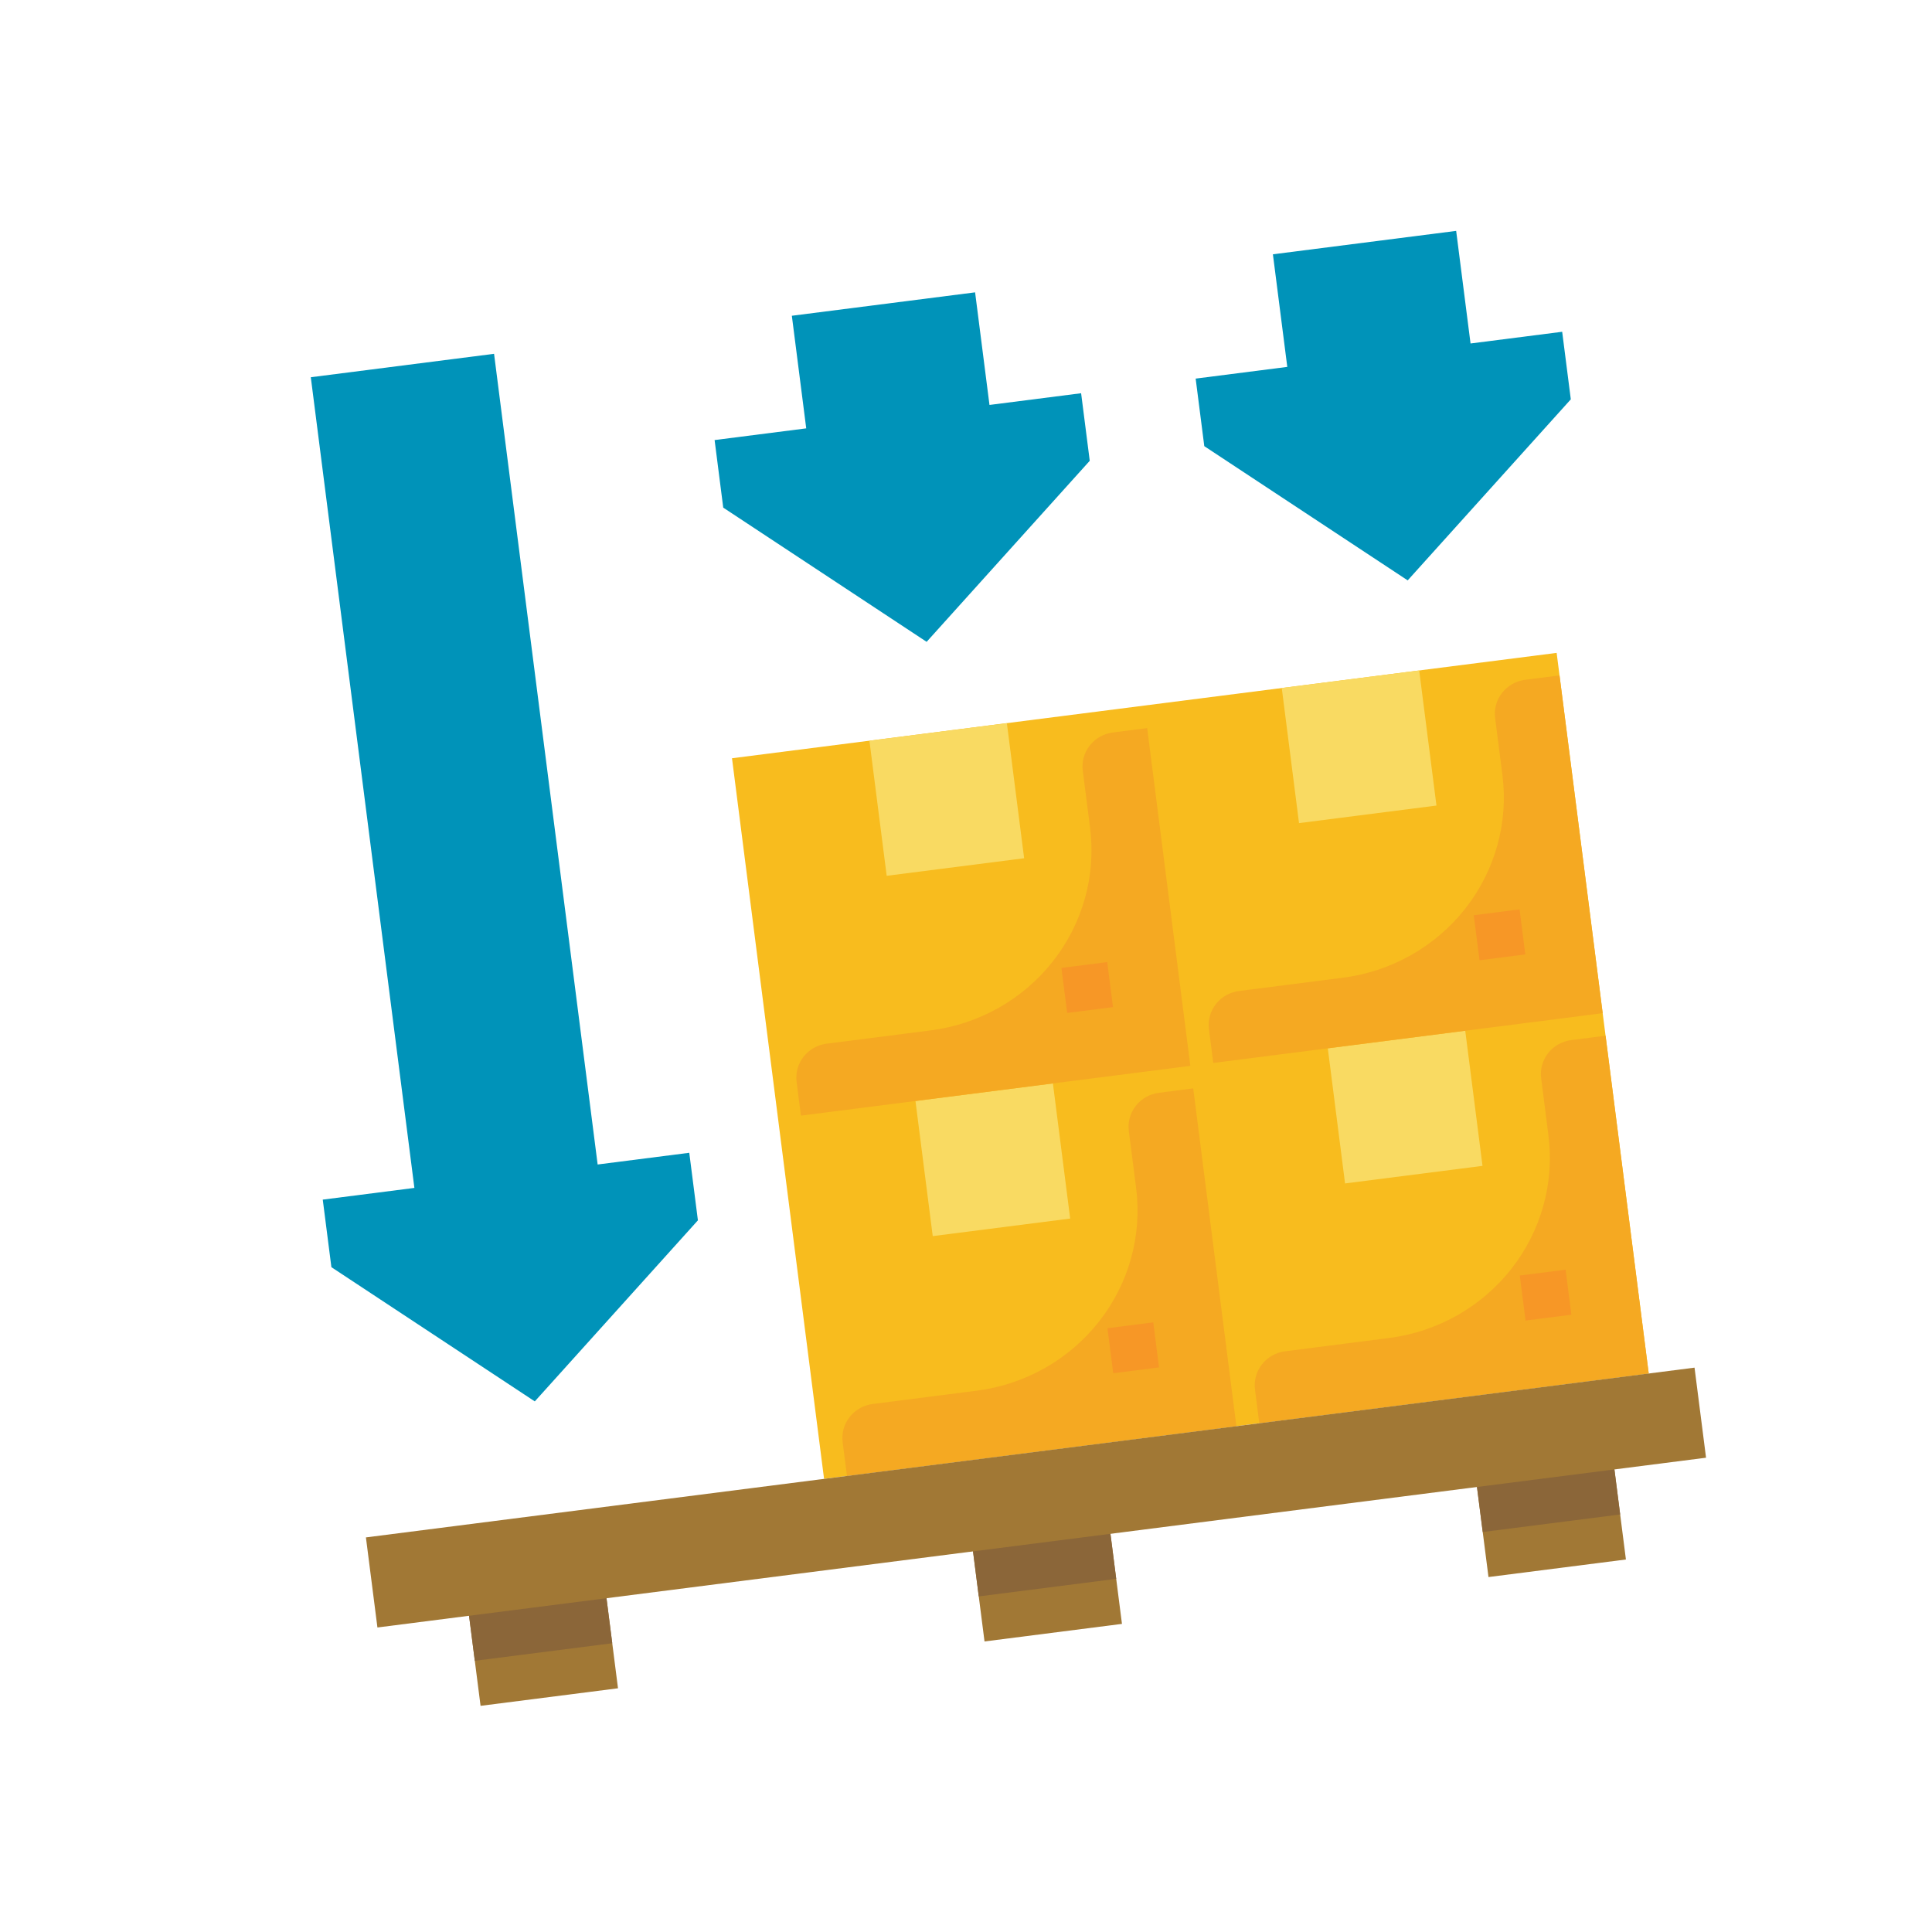 <?xml version="1.0" encoding="UTF-8"?> <svg xmlns="http://www.w3.org/2000/svg" width="238" height="238" viewBox="0 0 238 238" fill="none"> <g filter="url(#filter0_d)"> <mask id="path-1-outside-1" maskUnits="userSpaceOnUse" x="12.813" y="5.813" width="207.083" height="207.948" fill="black"> <rect fill="white" x="12.813" y="5.813" width="207.083" height="207.948"></rect> <path fill-rule="evenodd" clip-rule="evenodd" d="M99.506 28.265C96.767 28.615 94.83 31.119 95.18 33.859L95.685 37.809C96.035 40.549 94.098 43.053 91.359 43.403L89.99 43.578C87.251 43.928 85.314 46.432 85.665 49.171L85.803 50.258C85.988 51.703 86.793 52.995 88.009 53.797L107.561 66.699C109.625 68.061 112.374 67.709 114.029 65.872L129.709 48.469C130.684 47.387 131.138 45.933 130.954 44.489L130.815 43.402C130.465 40.663 127.96 38.726 125.221 39.076L123.853 39.251C121.114 39.601 118.61 37.664 118.26 34.925L117.755 30.974C117.405 28.235 114.901 26.298 112.161 26.648L99.506 28.265ZM158.766 20.693C156.027 21.043 154.09 23.547 154.44 26.287L154.945 30.237C155.295 32.977 153.358 35.481 150.619 35.831L149.251 36.006C146.512 36.356 144.575 38.86 144.925 41.599L145.064 42.686C145.248 44.13 146.054 45.423 147.27 46.225L166.821 59.127C168.885 60.489 171.635 60.137 173.29 58.3L188.969 40.897C189.944 39.815 190.399 38.361 190.214 36.916L190.075 35.83C189.725 33.091 187.221 31.154 184.482 31.504L183.114 31.679C180.374 32.029 177.87 30.092 177.52 27.353L177.015 23.402C176.665 20.663 174.161 18.726 171.422 19.076L158.766 20.693ZM43.088 136.971C45.827 136.621 47.764 134.116 47.414 131.377L35.921 41.431C35.571 38.692 37.508 36.188 40.247 35.837L52.903 34.22C55.642 33.87 58.146 35.807 58.496 38.546L69.989 128.493C70.339 131.232 72.844 133.169 75.583 132.819L76.951 132.644C79.69 132.294 82.194 134.231 82.544 136.97L82.683 138.056C82.868 139.501 82.413 140.955 81.438 142.037L65.759 159.44C64.104 161.277 61.354 161.628 59.29 160.266L39.739 147.365C38.523 146.563 37.718 145.27 37.533 143.825L37.394 142.739C37.044 140 38.981 137.495 41.72 137.145L43.088 136.971ZM87.807 88.368C87.457 85.628 89.394 83.124 92.133 82.774L104.104 81.245L121.035 79.081L154.898 74.754L171.829 72.591L183.801 71.061C186.54 70.711 189.045 72.648 189.395 75.387L200.104 159.196C200.104 159.197 200.103 159.197 200.103 159.197L200.103 159.197C200.103 159.197 200.103 159.197 200.103 159.197C200.103 159.197 200.103 159.198 200.102 159.198L152.131 165.327C152.131 165.327 152.131 165.327 152.131 165.327C152.131 165.327 152.13 165.327 152.13 165.327L149.308 165.687C149.308 165.687 149.308 165.687 149.308 165.688C149.308 165.688 149.308 165.688 149.307 165.688L101.336 171.818C101.336 171.818 101.336 171.818 101.336 171.817C101.336 171.817 101.335 171.817 101.335 171.817L99.926 171.997C99.147 172.097 98.435 171.546 98.336 170.767L87.807 88.368ZM55.491 194.592L55.566 195.181C55.916 197.92 58.421 199.857 61.16 199.507L68.172 198.611C70.911 198.261 72.848 195.757 72.498 193.017L72.422 192.429L72.347 191.841C71.997 189.102 73.934 186.598 76.673 186.248L111.905 181.746C114.644 181.396 117.148 183.333 117.498 186.072L117.573 186.66L117.649 187.248C117.999 189.987 120.503 191.924 123.242 191.574L130.254 190.678C132.993 190.328 134.93 187.824 134.58 185.085L134.505 184.496L134.43 183.908C134.08 181.169 136.016 178.665 138.755 178.315L173.986 173.813C176.725 173.463 179.229 175.4 179.579 178.139L179.655 178.727L179.73 179.316C180.08 182.055 182.584 183.992 185.323 183.642L192.335 182.746C195.074 182.396 197.011 179.891 196.661 177.152L196.586 176.564L196.511 175.976C196.161 173.237 198.098 170.732 200.837 170.382L202.205 170.208C204.944 169.858 206.881 167.353 206.531 164.614L206.38 163.437C206.03 160.698 203.526 158.761 200.787 159.111L47.037 178.757C44.298 179.107 42.361 181.611 42.711 184.35L42.861 185.527C43.212 188.266 45.716 190.203 48.455 189.853L49.823 189.678C52.562 189.328 55.066 191.265 55.416 194.004L55.491 194.592Z"></path> </mask> <path fill-rule="evenodd" clip-rule="evenodd" d="M99.506 28.265C96.767 28.615 94.83 31.119 95.18 33.859L95.685 37.809C96.035 40.549 94.098 43.053 91.359 43.403L89.99 43.578C87.251 43.928 85.314 46.432 85.665 49.171L85.803 50.258C85.988 51.703 86.793 52.995 88.009 53.797L107.561 66.699C109.625 68.061 112.374 67.709 114.029 65.872L129.709 48.469C130.684 47.387 131.138 45.933 130.954 44.489L130.815 43.402C130.465 40.663 127.96 38.726 125.221 39.076L123.853 39.251C121.114 39.601 118.61 37.664 118.26 34.925L117.755 30.974C117.405 28.235 114.901 26.298 112.161 26.648L99.506 28.265ZM158.766 20.693C156.027 21.043 154.09 23.547 154.44 26.287L154.945 30.237C155.295 32.977 153.358 35.481 150.619 35.831L149.251 36.006C146.512 36.356 144.575 38.86 144.925 41.599L145.064 42.686C145.248 44.13 146.054 45.423 147.27 46.225L166.821 59.127C168.885 60.489 171.635 60.137 173.29 58.3L188.969 40.897C189.944 39.815 190.399 38.361 190.214 36.916L190.075 35.83C189.725 33.091 187.221 31.154 184.482 31.504L183.114 31.679C180.374 32.029 177.87 30.092 177.52 27.353L177.015 23.402C176.665 20.663 174.161 18.726 171.422 19.076L158.766 20.693ZM43.088 136.971C45.827 136.621 47.764 134.116 47.414 131.377L35.921 41.431C35.571 38.692 37.508 36.188 40.247 35.837L52.903 34.22C55.642 33.87 58.146 35.807 58.496 38.546L69.989 128.493C70.339 131.232 72.844 133.169 75.583 132.819L76.951 132.644C79.69 132.294 82.194 134.231 82.544 136.97L82.683 138.056C82.868 139.501 82.413 140.955 81.438 142.037L65.759 159.44C64.104 161.277 61.354 161.628 59.29 160.266L39.739 147.365C38.523 146.563 37.718 145.27 37.533 143.825L37.394 142.739C37.044 140 38.981 137.495 41.72 137.145L43.088 136.971ZM87.807 88.368C87.457 85.628 89.394 83.124 92.133 82.774L104.104 81.245L121.035 79.081L154.898 74.754L171.829 72.591L183.801 71.061C186.54 70.711 189.045 72.648 189.395 75.387L200.104 159.196C200.104 159.197 200.103 159.197 200.103 159.197L200.103 159.197C200.103 159.197 200.103 159.197 200.103 159.197C200.103 159.197 200.103 159.198 200.102 159.198L152.131 165.327C152.131 165.327 152.131 165.327 152.131 165.327C152.131 165.327 152.13 165.327 152.13 165.327L149.308 165.687C149.308 165.687 149.308 165.687 149.308 165.688C149.308 165.688 149.308 165.688 149.307 165.688L101.336 171.818C101.336 171.818 101.336 171.818 101.336 171.817C101.336 171.817 101.335 171.817 101.335 171.817L99.926 171.997C99.147 172.097 98.435 171.546 98.336 170.767L87.807 88.368ZM55.491 194.592L55.566 195.181C55.916 197.92 58.421 199.857 61.16 199.507L68.172 198.611C70.911 198.261 72.848 195.757 72.498 193.017L72.422 192.429L72.347 191.841C71.997 189.102 73.934 186.598 76.673 186.248L111.905 181.746C114.644 181.396 117.148 183.333 117.498 186.072L117.573 186.66L117.649 187.248C117.999 189.987 120.503 191.924 123.242 191.574L130.254 190.678C132.993 190.328 134.93 187.824 134.58 185.085L134.505 184.496L134.43 183.908C134.08 181.169 136.016 178.665 138.755 178.315L173.986 173.813C176.725 173.463 179.229 175.4 179.579 178.139L179.655 178.727L179.73 179.316C180.08 182.055 182.584 183.992 185.323 183.642L192.335 182.746C195.074 182.396 197.011 179.891 196.661 177.152L196.586 176.564L196.511 175.976C196.161 173.237 198.098 170.732 200.837 170.382L202.205 170.208C204.944 169.858 206.881 167.353 206.531 164.614L206.38 163.437C206.03 160.698 203.526 158.761 200.787 159.111L47.037 178.757C44.298 179.107 42.361 181.611 42.711 184.35L42.861 185.527C43.212 188.266 45.716 190.203 48.455 189.853L49.823 189.678C52.562 189.328 55.066 191.265 55.416 194.004L55.491 194.592Z" fill="#A17835"></path> <path d="M104.104 81.245L105.371 91.164L104.104 81.245ZM121.035 79.081L119.768 69.162L121.035 79.081ZM154.898 74.754L153.63 64.835L154.898 74.754ZM171.829 72.591L173.097 82.51L171.829 72.591ZM72.422 192.429L62.503 193.696L72.422 192.429ZM134.505 184.496L124.585 185.764L134.505 184.496ZM179.655 178.727L169.735 179.995L179.655 178.727ZM206.531 164.614L196.611 165.882L206.531 164.614ZM179.73 179.316L169.81 180.583L179.73 179.316ZM99.926 171.997L98.658 162.078L99.926 171.997ZM101.335 171.817L100.068 161.898L101.335 171.817ZM152.131 165.327L150.864 155.408L152.131 165.327ZM200.102 159.198L201.37 169.117L200.102 159.198ZM39.739 147.365L34.231 155.712L39.739 147.365ZM65.759 159.44L73.188 166.133L65.759 159.44ZM59.29 160.266L53.783 168.613L59.29 160.266ZM81.438 142.037L74.009 135.343L81.438 142.037ZM58.496 38.546L48.577 39.814L58.496 38.546ZM183.114 31.679L181.846 21.759L183.114 31.679ZM184.482 31.504L185.749 41.423L184.482 31.504ZM188.969 40.897L196.398 47.591L188.969 40.897ZM166.821 59.127L161.314 67.473L166.821 59.127ZM173.29 58.3L180.719 64.994L173.29 58.3ZM145.064 42.686L135.144 43.953L145.064 42.686ZM147.27 46.225L141.762 54.572L147.27 46.225ZM149.251 36.006L150.518 45.925L149.251 36.006ZM144.925 41.599L135.006 42.867L144.925 41.599ZM117.755 30.974L107.836 32.242L117.755 30.974ZM173.986 173.813L172.719 163.894L173.986 173.813ZM134.43 183.908L124.51 185.176L134.43 183.908ZM129.709 48.469L137.138 55.163L129.709 48.469ZM134.58 185.085L124.661 186.352L134.58 185.085ZM114.029 65.872L106.6 59.179L114.029 65.872ZM111.905 181.746L110.637 171.826L111.905 181.746ZM105.604 36.542L105.099 32.591L85.26 35.126L85.765 39.077L105.604 36.542ZM91.258 53.497L92.626 53.322L90.091 33.484L88.723 33.658L91.258 53.497ZM95.723 48.99L95.584 47.904L75.745 50.439L75.884 51.525L95.723 48.99ZM113.068 58.352L93.517 45.451L82.502 62.144L102.053 75.045L113.068 58.352ZM122.279 41.776L106.6 59.179L121.459 72.566L137.138 55.163L122.279 41.776ZM120.895 44.669L121.034 45.756L140.873 43.221L140.734 42.135L120.895 44.669ZM125.121 49.17L126.489 48.995L123.954 29.157L122.586 29.332L125.121 49.17ZM107.836 32.242L108.34 36.192L128.179 33.657L127.674 29.707L107.836 32.242ZM100.773 38.185L113.429 36.568L110.894 16.729L98.238 18.346L100.773 38.185ZM164.864 28.97L164.36 25.019L144.521 27.554L145.026 31.505L164.864 28.97ZM150.518 45.925L151.887 45.75L149.352 25.912L147.983 26.086L150.518 45.925ZM154.983 41.418L154.844 40.332L135.006 42.867L135.144 43.953L154.983 41.418ZM172.329 50.78L152.777 37.879L141.762 54.572L161.314 67.473L172.329 50.78ZM181.54 34.203L165.86 51.606L180.719 64.994L196.398 47.591L181.54 34.203ZM180.156 37.097L180.295 38.184L200.133 35.649L199.995 34.562L180.156 37.097ZM184.381 41.598L185.749 41.423L183.214 21.585L181.846 21.759L184.381 41.598ZM167.096 24.669L167.601 28.62L187.44 26.085L186.935 22.134L167.096 24.669ZM160.034 30.613L172.689 28.995L170.154 9.157L157.499 10.774L160.034 30.613ZM26.002 42.698L37.495 132.645L57.334 130.11L45.841 40.163L26.002 42.698ZM51.635 24.301L38.98 25.918L41.515 45.757L54.17 44.14L51.635 24.301ZM79.909 127.225L68.416 37.279L48.577 39.814L60.07 129.76L79.909 127.225ZM75.683 122.724L74.315 122.899L76.85 142.738L78.218 142.563L75.683 122.724ZM92.603 136.789L92.464 135.702L72.625 138.237L72.764 139.324L92.603 136.789ZM73.188 166.133L88.868 148.73L74.009 135.343L58.329 152.746L73.188 166.133ZM34.231 155.712L53.783 168.613L64.798 151.92L45.246 139.018L34.231 155.712ZM27.475 144.006L27.614 145.093L47.452 142.558L47.313 141.471L27.475 144.006ZM41.821 127.051L40.453 127.226L42.987 147.065L44.356 146.89L41.821 127.051ZM102.836 71.325L90.865 72.855L93.4 92.693L105.371 91.164L102.836 71.325ZM119.768 69.162L102.836 71.325L105.371 91.164L122.303 89L119.768 69.162ZM153.63 64.835L119.768 69.162L122.303 89L156.165 84.674L153.63 64.835ZM170.562 62.671L153.63 64.835L156.165 84.674L173.097 82.51L170.562 62.671ZM182.534 61.142L170.562 62.671L173.097 82.51L185.069 80.98L182.534 61.142ZM210.023 157.929L199.314 74.12L179.475 76.654L190.184 160.464L210.023 157.929ZM201.37 169.116L201.371 169.116L198.836 149.277L198.836 149.278L201.37 169.116ZM153.399 175.247L201.37 169.117L198.835 149.278L150.864 155.408L153.399 175.247ZM150.575 175.607L153.398 175.246L150.863 155.407L148.041 155.768L150.575 175.607ZM102.603 181.737L150.575 175.607L148.04 155.769L100.069 161.898L102.603 181.737ZM101.193 181.917L102.603 181.736L100.068 161.898L98.658 162.078L101.193 181.917ZM77.888 89.635L88.416 172.035L108.255 169.5L97.726 87.1L77.888 89.635ZM65.486 193.913L65.411 193.325L45.572 195.86L45.647 196.448L65.486 193.913ZM66.904 188.691L59.892 189.587L62.427 209.426L69.439 208.53L66.904 188.691ZM62.503 193.696L62.578 194.285L82.417 191.75L82.342 191.162L62.503 193.696ZM62.428 193.108L62.503 193.696L82.342 191.162L82.267 190.574L62.428 193.108ZM110.637 171.826L75.406 176.328L77.941 196.167L113.172 191.665L110.637 171.826ZM127.493 185.392L127.418 184.804L107.579 187.339L107.654 187.927L127.493 185.392ZM127.568 185.981L127.493 185.392L107.654 187.927L107.729 188.516L127.568 185.981ZM128.986 180.759L121.974 181.655L124.509 201.493L131.521 200.598L128.986 180.759ZM124.585 185.764L124.661 186.352L144.499 183.817L144.424 183.229L124.585 185.764ZM124.51 185.176L124.585 185.764L144.424 183.229L144.349 182.641L124.51 185.176ZM172.719 163.894L137.488 168.396L140.023 188.234L175.253 183.733L172.719 163.894ZM189.574 177.46L189.499 176.872L169.66 179.407L169.735 179.995L189.574 177.46ZM189.649 178.048L189.574 177.46L169.735 179.995L169.81 180.583L189.649 178.048ZM191.068 172.826L184.056 173.722L186.591 193.561L193.603 192.665L191.068 172.826ZM186.667 177.831L186.742 178.42L206.58 175.885L206.505 175.296L186.667 177.831ZM186.591 177.243L186.667 177.831L206.505 175.296L206.43 174.708L186.591 177.243ZM200.937 160.288L199.569 160.463L202.104 180.302L203.472 180.127L200.937 160.288ZM196.461 164.705L196.611 165.882L216.45 163.347L216.3 162.17L196.461 164.705ZM48.304 188.676L202.054 169.031L199.52 149.192L45.77 168.838L48.304 188.676ZM52.781 184.26L52.63 183.083L32.792 185.618L32.942 186.795L52.781 184.26ZM48.555 179.759L47.187 179.934L49.722 199.773L51.09 199.598L48.555 179.759ZM65.411 193.325L65.335 192.737L45.497 195.272L45.572 195.86L65.411 193.325ZM51.09 199.598C48.351 199.948 45.847 198.011 45.497 195.272L65.335 192.737C64.285 184.519 56.773 178.709 48.555 179.759L51.09 199.598ZM32.942 186.795C33.992 195.012 41.505 200.823 49.722 199.773L47.187 179.934C49.927 179.584 52.431 181.521 52.781 184.26L32.942 186.795ZM45.77 168.838C37.552 169.888 31.742 177.4 32.792 185.618L52.63 183.083C52.98 185.822 51.044 188.326 48.304 188.676L45.77 168.838ZM216.3 162.17C215.25 153.952 207.737 148.142 199.52 149.192L202.054 169.031C199.315 169.381 196.811 167.444 196.461 164.705L216.3 162.17ZM203.472 180.127C211.69 179.077 217.5 171.564 216.45 163.347L196.611 165.882C196.261 163.143 198.198 160.638 200.937 160.288L203.472 180.127ZM206.43 174.708C206.78 177.448 204.843 179.952 202.104 180.302L199.569 160.463C191.352 161.513 185.541 169.026 186.591 177.243L206.43 174.708ZM193.603 192.665C201.82 191.615 207.63 184.102 206.58 175.885L186.742 178.42C186.392 175.681 188.328 173.176 191.068 172.826L193.603 192.665ZM169.81 180.583C170.86 188.801 178.373 194.611 186.591 193.561L184.056 173.722C186.795 173.372 189.299 175.309 189.649 178.048L169.81 180.583ZM69.439 208.53C77.657 207.48 83.467 199.967 82.417 191.75L62.578 194.285C62.228 191.546 64.165 189.041 66.904 188.691L69.439 208.53ZM45.647 196.448C46.697 204.666 54.21 210.476 62.427 209.426L59.892 189.587C62.632 189.237 65.136 191.174 65.486 193.913L45.647 196.448ZM98.658 162.078C103.358 161.477 107.654 164.8 108.255 169.5L88.416 172.035C89.216 178.292 94.936 182.716 101.193 181.917L98.658 162.078ZM111.255 170.55C110.555 165.073 105.548 161.197 100.068 161.898L102.603 181.736C97.123 182.437 92.116 178.561 91.416 173.085L111.255 170.55ZM100.069 161.898C105.547 161.198 110.555 165.072 111.255 170.55L91.416 173.085C92.116 178.563 97.125 182.437 102.603 181.737L100.069 161.898ZM139.388 166.955C138.684 161.446 142.593 156.465 148.04 155.769L150.575 175.607C156.022 174.911 159.931 169.93 159.227 164.42L139.388 166.955ZM148.041 155.768C142.562 156.468 138.688 161.477 139.388 166.955L159.227 164.42C159.927 169.898 156.054 174.907 150.575 175.607L148.041 155.768ZM162.05 164.06C161.35 158.58 156.34 154.707 150.863 155.407L153.398 175.246C147.921 175.946 142.911 172.073 142.211 166.594L162.05 164.06ZM150.864 155.408C156.342 154.708 161.35 158.581 162.05 164.06L142.211 166.594C142.911 172.073 147.92 175.947 153.399 175.247L150.864 155.408ZM190.183 160.465C189.479 154.956 193.388 149.974 198.835 149.278L201.37 169.117C206.817 168.421 210.726 163.439 210.022 157.93L190.183 160.465ZM198.836 149.278C193.357 149.978 189.483 154.986 190.183 160.465L210.022 157.93C210.722 163.408 206.849 168.416 201.37 169.116L198.836 149.278ZM190.184 160.464C189.484 154.986 193.358 149.977 198.836 149.277L201.371 169.116C206.849 168.416 210.723 163.407 210.023 157.929L190.184 160.464ZM185.069 80.98C182.33 81.33 179.825 79.394 179.475 76.654L199.314 74.12C198.264 65.902 190.751 60.092 182.534 61.142L185.069 80.98ZM90.865 72.855C82.648 73.905 76.838 81.418 77.888 89.635L97.726 87.1C98.076 89.839 96.139 92.343 93.4 92.693L90.865 72.855ZM47.313 141.471C47.663 144.211 45.727 146.715 42.987 147.065L40.453 127.226C32.235 128.276 26.425 135.789 27.475 144.006L47.313 141.471ZM45.246 139.018C46.462 139.821 47.268 141.113 47.452 142.558L27.614 145.093C28.168 149.427 30.584 153.305 34.231 155.712L45.246 139.018ZM58.329 152.746C59.985 150.909 62.734 150.558 64.798 151.92L53.783 168.613C59.974 172.699 68.223 171.645 73.188 166.133L58.329 152.746ZM72.764 139.324C72.579 137.879 73.034 136.425 74.009 135.343L88.868 148.73C91.793 145.484 93.156 141.123 92.603 136.789L72.764 139.324ZM78.218 142.563C75.479 142.913 72.975 140.976 72.625 138.237L92.464 135.702C91.414 127.485 83.901 121.674 75.683 122.724L78.218 142.563ZM60.07 129.76C61.12 137.978 68.633 143.788 76.85 142.738L74.315 122.899C77.054 122.549 79.559 124.486 79.909 127.225L60.07 129.76ZM54.17 44.14C51.431 44.49 48.927 42.553 48.577 39.814L68.416 37.279C67.366 29.061 59.853 23.251 51.635 24.301L54.17 44.14ZM37.495 132.645C37.145 129.906 39.082 127.401 41.821 127.051L44.356 146.89C52.573 145.84 58.384 138.327 57.334 130.11L37.495 132.645ZM45.841 40.163C46.191 42.903 44.254 45.407 41.515 45.757L38.98 25.918C30.762 26.968 24.952 34.481 26.002 42.698L45.841 40.163ZM186.935 22.134C185.885 13.917 178.372 8.107 170.154 9.157L172.689 28.995C169.95 29.345 167.446 27.409 167.096 24.669L186.935 22.134ZM181.846 21.759C184.585 21.41 187.09 23.346 187.44 26.085L167.601 28.62C168.651 36.838 176.164 42.648 184.381 41.598L181.846 21.759ZM199.995 34.562C198.945 26.345 191.432 20.535 183.214 21.585L185.749 41.423C183.01 41.773 180.506 39.837 180.156 37.097L199.995 34.562ZM196.398 47.591C199.323 44.344 200.687 39.984 200.133 35.649L180.295 38.184C180.11 36.739 180.565 35.286 181.54 34.203L196.398 47.591ZM161.314 67.473C167.505 71.559 175.754 70.505 180.719 64.994L165.86 51.606C167.515 49.769 170.265 49.418 172.329 50.78L161.314 67.473ZM135.144 43.953C135.698 48.288 138.115 52.165 141.762 54.572L152.777 37.879C153.993 38.681 154.799 39.973 154.983 41.418L135.144 43.953ZM147.983 26.086C139.766 27.136 133.956 34.649 135.006 42.867L154.844 40.332C155.194 43.071 153.258 45.575 150.518 45.925L147.983 26.086ZM164.36 25.019C164.71 27.758 162.773 30.262 160.034 30.613L157.499 10.774C149.281 11.824 143.471 19.337 144.521 27.554L164.36 25.019ZM145.026 31.505C144.676 28.766 146.613 26.262 149.352 25.912L151.887 45.75C160.104 44.7 165.914 37.187 164.864 28.97L145.026 31.505ZM127.674 29.707C126.624 21.489 119.111 15.679 110.894 16.729L113.429 36.568C110.69 36.917 108.186 34.981 107.836 32.242L127.674 29.707ZM175.253 183.733C172.514 184.083 170.01 182.146 169.66 179.407L189.499 176.872C188.449 168.654 180.936 162.844 172.719 163.894L175.253 183.733ZM122.586 29.332C125.325 28.982 127.829 30.918 128.179 33.657L108.34 36.192C109.39 44.41 116.903 50.22 125.121 49.17L122.586 29.332ZM144.349 182.641C144.699 185.38 142.762 187.884 140.023 188.234L137.488 168.396C129.271 169.446 123.46 176.958 124.51 185.176L144.349 182.641ZM140.734 42.135C139.684 33.917 132.171 28.107 123.954 29.157L126.489 48.995C123.75 49.345 121.245 47.409 120.895 44.669L140.734 42.135ZM137.138 55.163C140.063 51.916 141.427 47.556 140.873 43.221L121.034 45.756C120.85 44.311 121.304 42.858 122.279 41.776L137.138 55.163ZM131.521 200.598C139.739 199.548 145.549 192.035 144.499 183.817L124.661 186.352C124.311 183.613 126.247 181.109 128.986 180.759L131.521 200.598ZM102.053 75.045C108.245 79.131 116.493 78.077 121.459 72.566L106.6 59.179C108.255 57.341 111.004 56.99 113.068 58.352L102.053 75.045ZM107.729 188.516C108.779 196.733 116.292 202.543 124.509 201.493L121.974 181.655C124.714 181.305 127.218 183.242 127.568 185.981L107.729 188.516ZM75.884 51.525C76.438 55.86 78.854 59.737 82.502 62.144L93.517 45.451C94.733 46.253 95.538 47.545 95.723 48.99L75.884 51.525ZM88.723 33.658C80.506 34.708 74.695 42.221 75.745 50.439L95.584 47.904C95.934 50.643 93.997 53.147 91.258 53.497L88.723 33.658ZM113.172 191.665C110.433 192.015 107.929 190.078 107.579 187.339L127.418 184.804C126.368 176.587 118.855 170.776 110.637 171.826L113.172 191.665ZM105.099 32.591C105.449 35.33 103.512 37.835 100.773 38.185L98.238 18.346C90.021 19.396 84.21 26.909 85.26 35.126L105.099 32.591ZM82.267 190.574C82.617 193.313 80.68 195.817 77.941 196.167L75.406 176.328C67.188 177.378 61.378 184.891 62.428 193.108L82.267 190.574ZM85.765 39.077C85.415 36.338 87.352 33.834 90.091 33.484L92.626 53.322C100.844 52.272 106.654 44.76 105.604 36.542L85.765 39.077Z" fill="white" mask="url(#path-1-outside-1)"></path> <path d="M94.546 28.898L96.318 42.769L85.031 44.211L86.094 52.533L111.15 69.067L131.244 46.764L130.181 38.442L118.893 39.884L117.121 26.014L94.546 28.898Z" fill="#0093B9"></path> <path d="M153.807 21.327L155.579 35.197L144.291 36.64L145.355 44.962L170.411 61.496L190.505 39.193L189.442 30.871L178.154 32.313L176.382 18.443L153.807 21.327Z" fill="#0093B9"></path> <path d="M35.287 36.471L48.048 136.337L36.76 137.779L37.824 146.101L62.88 162.635L82.974 140.332L81.91 132.01L70.623 133.452L57.862 33.586L35.287 36.471Z" fill="#0093B9"></path> <path d="M87.173 83.408L188.761 70.428L200.103 159.197L98.515 172.178L87.173 83.408Z" fill="#F8BC1E"></path> <path d="M160.57 119.141L177.501 116.977L179.628 133.621L162.696 135.785L160.57 119.141Z" fill="#F9DA62"></path> <path d="M194.786 117.587L190.553 118.128C189.43 118.271 188.41 118.847 187.716 119.729C187.022 120.611 186.711 121.726 186.852 122.83L187.751 129.871C188.499 135.728 186.85 141.648 183.166 146.329C179.482 151.009 174.065 154.066 168.106 154.828L155.3 156.464C154.177 156.608 153.157 157.184 152.463 158.066C151.769 158.947 151.458 160.063 151.599 161.166L152.131 165.327L200.103 159.198L194.786 117.587Z" fill="#F5A922"></path> <path d="M184.22 147.13L189.864 146.409L190.573 151.957L184.929 152.678L184.22 147.13Z" fill="#F79726"></path> <path d="M154.898 74.754L171.829 72.591L173.956 89.235L157.025 91.398L154.898 74.754Z" fill="#F9DA62"></path> <path d="M189.114 73.201L184.882 73.742C183.759 73.886 182.738 74.462 182.044 75.343C181.35 76.225 181.039 77.341 181.18 78.444L182.08 85.485C182.828 91.343 181.179 97.263 177.494 101.943C173.81 106.623 168.393 109.681 162.435 110.442L149.629 112.079C148.506 112.222 147.485 112.798 146.791 113.68C146.097 114.562 145.786 115.677 145.928 116.781L146.459 120.942L194.431 114.812L189.114 73.201Z" fill="#F5A922"></path> <path d="M178.549 102.746L184.193 102.025L184.902 107.573L179.258 108.294L178.549 102.746Z" fill="#F79726"></path> <path d="M109.775 125.631L126.706 123.467L128.833 140.112L111.902 142.275L109.775 125.631Z" fill="#F9DA62"></path> <path d="M143.991 124.077L139.758 124.618C138.636 124.762 137.615 125.338 136.921 126.219C136.227 127.101 135.916 128.217 136.057 129.32L136.957 136.361C137.705 142.219 136.055 148.139 132.371 152.819C128.687 157.499 123.27 160.557 117.311 161.318L104.505 162.955C103.383 163.098 102.362 163.674 101.668 164.556C100.974 165.438 100.663 166.553 100.804 167.657L101.336 171.818L149.308 165.688L143.991 124.077Z" fill="#F5A922"></path> <path d="M133.427 153.62L139.071 152.899L139.779 158.447L134.136 159.168L133.427 153.62Z" fill="#F79726"></path> <path d="M104.103 81.245L121.035 79.082L123.161 95.726L106.23 97.889L104.103 81.245Z" fill="#F9DA62"></path> <path d="M138.32 79.692L134.087 80.233C132.964 80.376 131.944 80.952 131.249 81.834C130.555 82.715 130.245 83.831 130.386 84.934L131.285 91.975C132.033 97.833 130.384 103.753 126.7 108.433C123.016 113.114 117.598 116.171 111.64 116.933L98.834 118.569C97.711 118.712 96.691 119.288 95.996 120.17C95.302 121.052 94.992 122.167 95.133 123.271L95.664 127.432L143.636 121.302L138.32 79.692Z" fill="#F5A922"></path> <path d="M127.755 109.236L133.399 108.515L134.108 114.063L128.464 114.784L127.755 109.236Z" fill="#F79726"></path> <path d="M54.073 183.496L71.005 181.333L73.131 197.977L56.2 200.14L54.073 183.496Z" fill="#A17835"></path> <path d="M54.073 183.496L71.005 181.333L72.422 192.429L55.491 194.592L54.073 183.496Z" fill="#8B6639"></path> <path d="M116.155 175.563L133.086 173.4L135.213 190.044L118.282 192.208L116.155 175.563Z" fill="#A17835"></path> <path d="M116.155 175.563L133.086 173.4L134.504 184.496L117.573 186.66L116.155 175.563Z" fill="#8B6639"></path> <path d="M178.237 167.631L195.168 165.467L197.295 182.112L180.364 184.275L178.237 167.631Z" fill="#A17835"></path> <path d="M178.237 167.631L195.168 165.467L196.586 176.564L179.655 178.727L178.237 167.631Z" fill="#8B6639"></path> <path d="M42.077 179.391L205.747 158.478L207.165 169.574L43.495 190.487L42.077 179.391Z" fill="#A17835"></path> </g> <defs> <filter id="filter0_d" x="0.813" y="0.813" width="236.956" height="236.956" filterUnits="userSpaceOnUse" color-interpolation-filters="sRGB"> <feFlood flood-opacity="0" result="BackgroundImageFix"></feFlood> <feColorMatrix in="SourceAlpha" type="matrix" values="0 0 0 0 0 0 0 0 0 0 0 0 0 0 0 0 0 0 127 0" result="hardAlpha"></feColorMatrix> <feOffset dx="3" dy="10"></feOffset> <feGaussianBlur stdDeviation="7.5"></feGaussianBlur> <feComposite in2="hardAlpha" operator="out"></feComposite> <feColorMatrix type="matrix" values="0 0 0 0 0 0 0 0 0 0 0 0 0 0 0 0 0 0 0.1 0"></feColorMatrix> <feBlend mode="normal" in2="BackgroundImageFix" result="effect1_dropShadow"></feBlend> <feBlend mode="normal" in="SourceGraphic" in2="effect1_dropShadow" result="shape"></feBlend> </filter> </defs> </svg> 